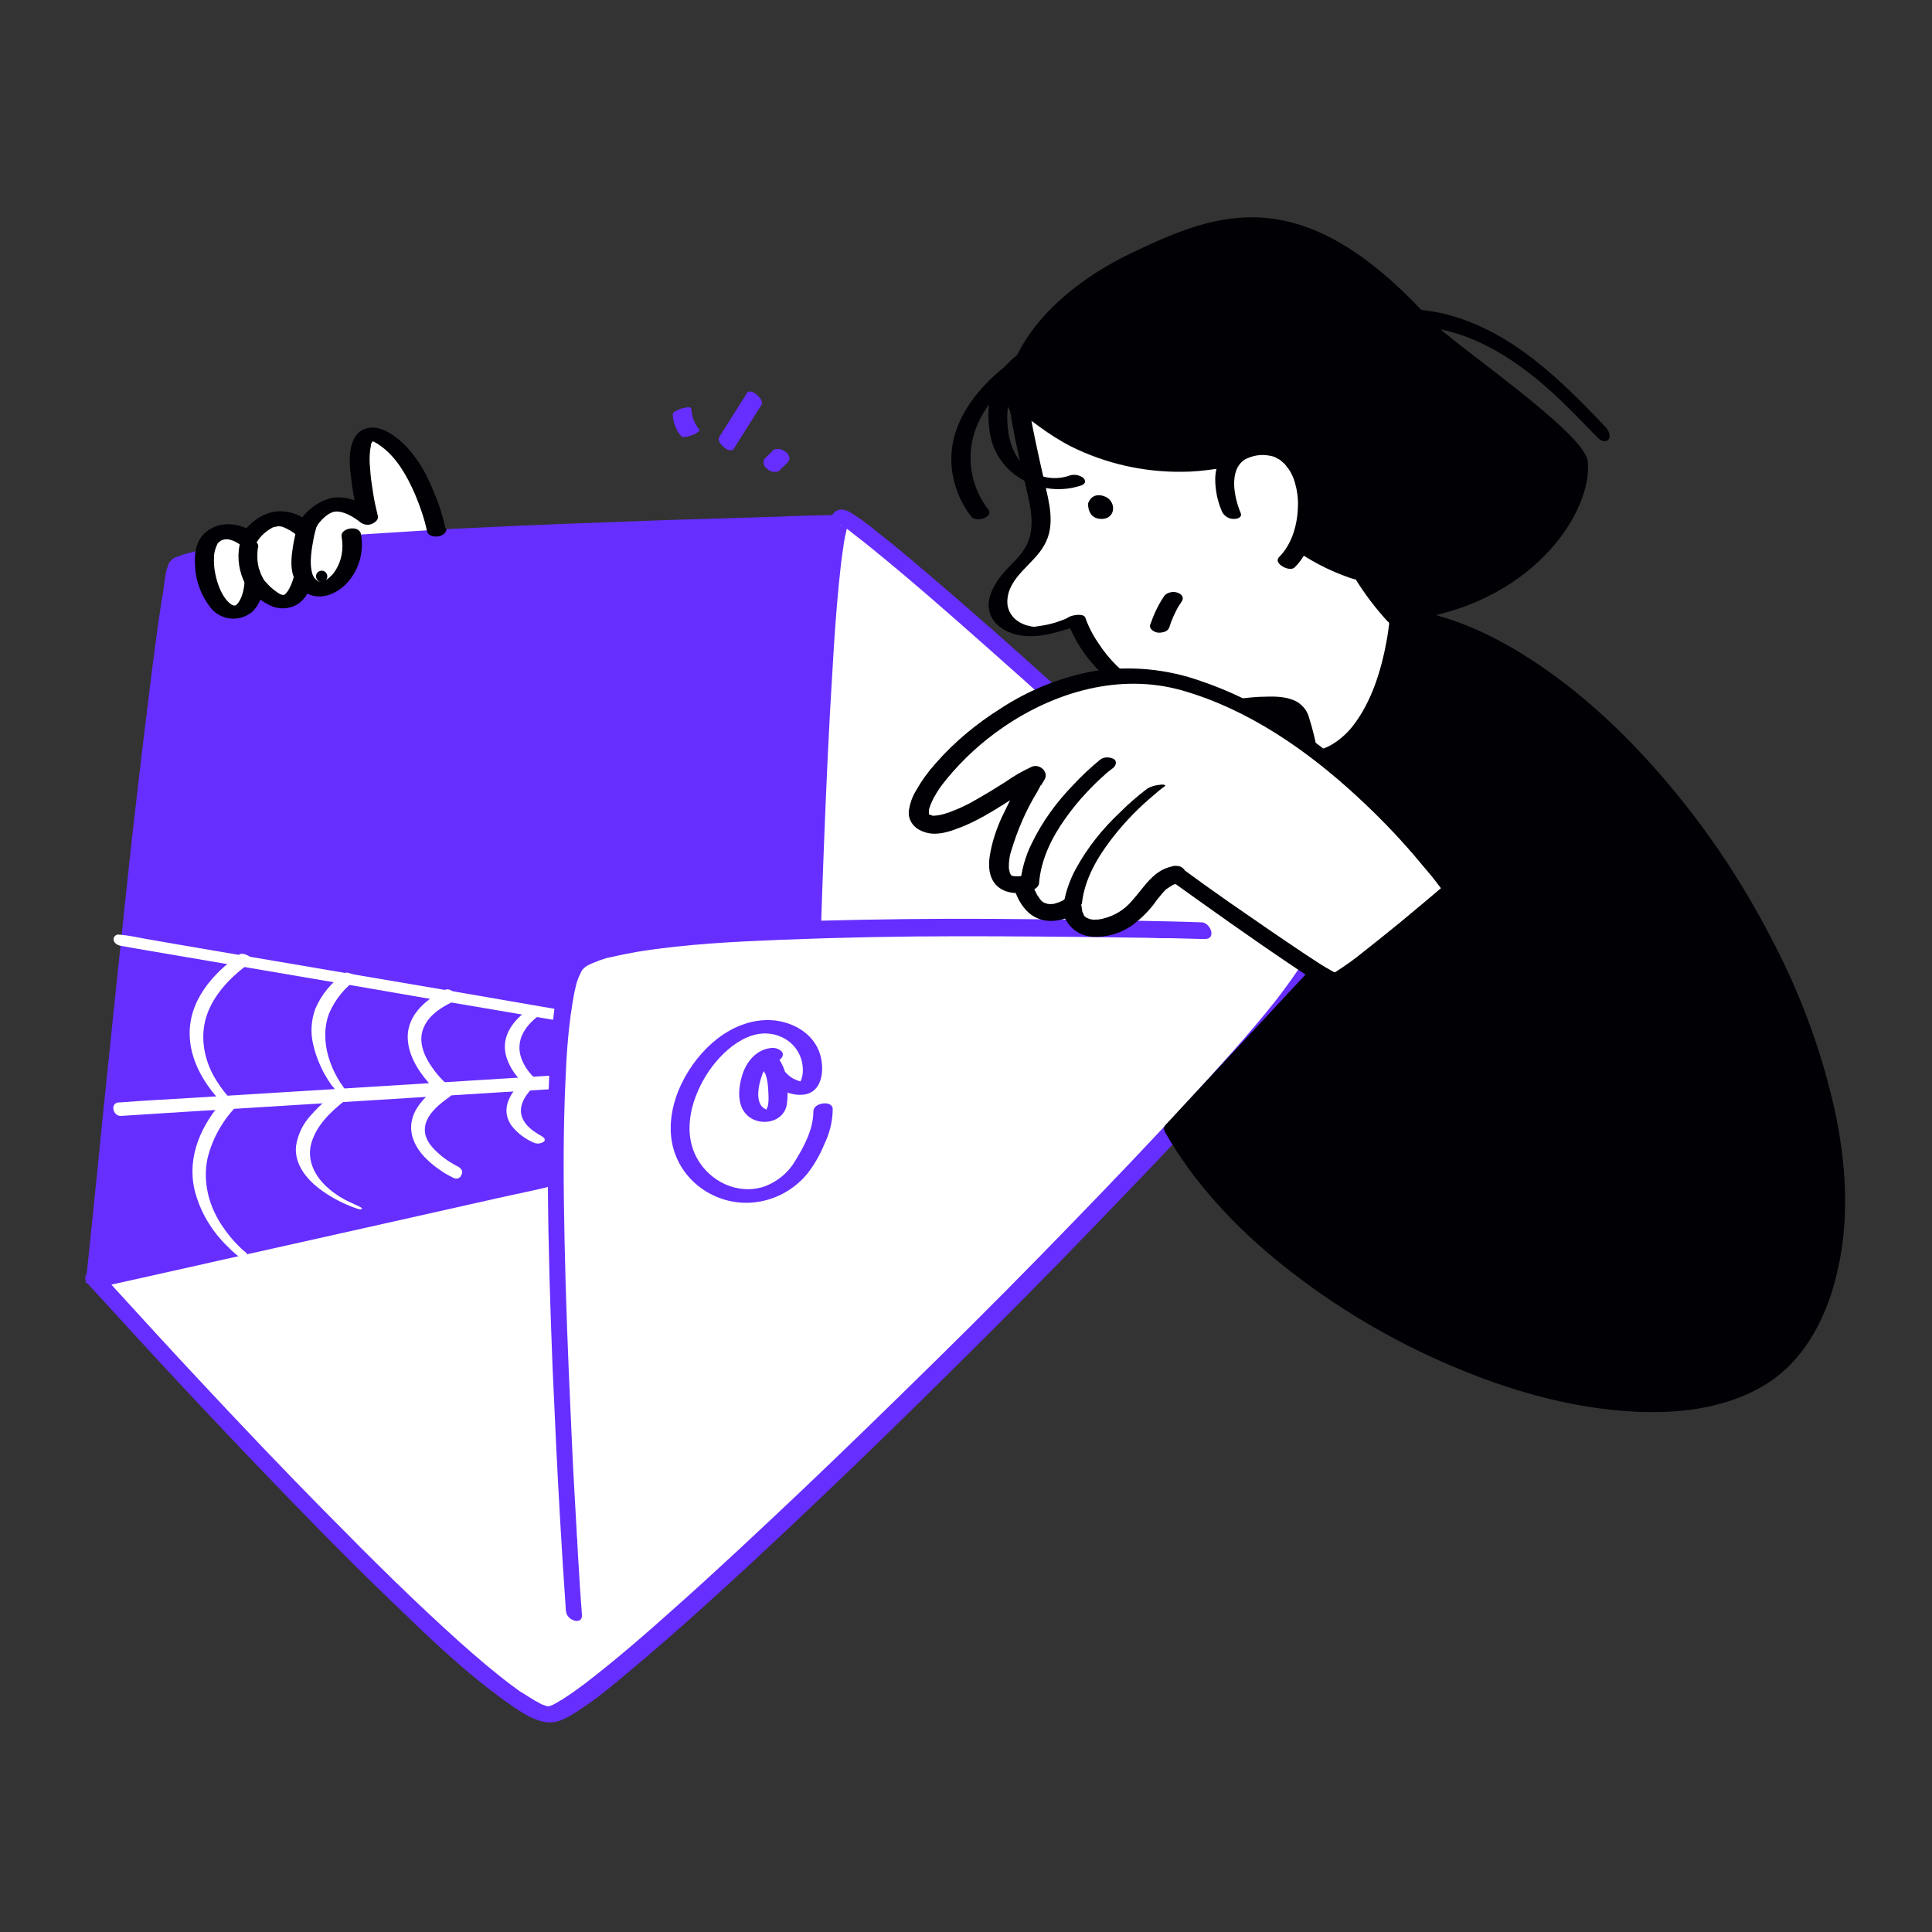 <svg version="1.1" id="prefix__aNlFhS5BME" xmlns="http://www.w3.org/2000/svg" x="0" y="0" viewBox="0 0 500 500" xml:space="preserve" class="prefix__pbimage_pbimage__wrapper__image__0LEis prefix__false"><rect x="0" y="0" width="500" height="500" fill="#333333" stroke="none"/><style>.prefix__st2{fill:#000005}.prefix__st1{fill:#fff}.prefix__st0{fill:#662eff}</style><g id="prefix__mail"><path class="prefix__st0" d="M24.7 331.2S42.3 152 46.3 144.9 218 134 218 134l19.2 154.9-125.4 67-87.1-24.7z" fill="#662eff"/><path class="prefix__st0" d="M27.1 330.6c.1-1.5.3-3 .4-4.5.4-4.1.8-8.1 1.2-12.2l1.8-18.2c.8-7.5 1.5-14.9 2.3-22.4.8-8.3 1.7-16.5 2.6-24.8.9-8.6 1.8-17.1 2.8-25.7.9-8.2 1.8-16.5 2.8-24.7.8-7.3 1.7-14.7 2.6-22 .7-5.8 1.5-11.7 2.3-17.5.5-3.8 1.1-7.6 1.8-11.3.2-.9.4-1.9.7-2.8 0-.2.2-.4.3-.5.2-.3-.1.1.2-.1.5-.3-.2.1.2-.1l-.1.1c.1-.1.2-.1.4-.1.2-.1-.7.2-.1 0l.4-.1s-.7.2-.1 0l.5-.1c.4-.1.5-.1 0 0l.6-.1c.4-.1.8-.2 1.2-.2l.7-.1c.4-.1-.3 0-.2 0l.6-.2c1-.2 2.1-.3 3.1-.5s2.3-.3 3.5-.5l.9-.1.5.1h.2c.3 0-.3 0 0 0l2-.2 9-.9c7.2-.6 14.4-1.1 21.6-1.5 8.2-.5 16.4-.9 24.6-1.3 8.5-.4 17-.8 25.6-1.1 8.2-.3 16.3-.6 24.5-.9 7.1-.2 14.2-.5 21.4-.7l8.9-.2 3.9-.1H206l9-.2h1.1l-.4-.1 1.9 15.4L222 187l5.5 44.8 4.8 38.7 1.6 12.7.5 4c0 .7.1 1.4.3 2.1v.2l.3-.3-12.5 6.7-30 16.1-36.1 19.3L125 348c-5.1 2.7-10.2 5.3-15.2 8.1l-.2.1 4.4-1-8.7-2.5-20.8-5.9-25.2-7.1-21.7-6.2c-3.4-1-6.9-2.2-10.5-2.9H27c-1-.1-2.1 0-3.1.5-.2.1-2 .8-1.6.9l13.9 4 30.4 8.7 30 8.4 9.6 2.7 2.5.7c1.2.3 2.5.2 3.7-.3 1.2-.4 2.4-1 3.5-1.7l6.2-3.3 21.6-11.6 28.8-15.4 29.5-15.8 24.1-12.9 12.5-6.7.6-.3c.1 0 .2-.2.3-.3l-1.9-15.4-4.6-37-5.5-44.8-4.8-38.7-1.6-12.7-.5-4c0-.7-.1-1.4-.2-2.1v-.2c-.1-.1-.2-.2-.4-.1l-4.9.1c-4.5.1-8.9.2-13.4.4-6.5.2-12.9.4-19.4.6-7.8.2-15.6.5-23.4.8-8.5.3-17 .6-25.6 1s-17 .8-25.5 1.2c-7.8.4-15.6.9-23.4 1.5-6.4.5-12.8 1-19.2 1.7-4.6.4-9.2 1.1-13.8 2-1.9.4-3.8.9-5.6 1.6-.8.2-1.5.8-2 1.5-1 2.1-1.2 4.7-1.5 7-.8 4.8-1.5 9.5-2.1 14.3-.9 6.6-1.7 13.2-2.5 19.9-1 7.9-1.9 15.8-2.8 23.7-1 8.5-1.9 17.1-2.8 25.6-.9 8.5-1.8 17.1-2.7 25.7-.8 8.1-1.7 16.1-2.5 24.2-.7 6.9-1.4 13.8-2.1 20.8l-1.6 15.6c-.3 2.9-.6 5.7-.9 8.6 0 .4-.1.7-.1 1.1.1-.2 4.8-.4 4.9-1.5z" fill="#662eff"/><path class="prefix__st1" d="M24.7 331.2s102.1 113.4 117.7 112.6 200.9-185.2 197.7-196.4S222.8 134 218 134s-8 109.4-8 109.4-53.8-.8-60.7 5.6-6.9 55.9-6.9 55.9L24.7 331.2z" fill="#FFF"/><path class="prefix__st0" d="M22.6 332.1l12.9 14.1c9.9 10.8 19.9 21.4 30 32 11.7 12.2 23.4 24.3 35.6 36 9.4 9.1 19 18.4 29.6 26 3 2.1 6.3 4.6 10 5.4 2.4.5 4.4-.2 6.4-1.3 6.8-3.9 12.8-9.3 18.8-14.3 9.8-8.3 19.4-17 28.8-25.7 11.7-10.9 23.3-21.9 34.8-33.1 12.3-12 24.5-24.1 36.6-36.3 11.3-11.4 22.4-23 33.5-34.6 9-9.5 17.9-19.1 26.5-29 5.1-5.9 10.6-12 14.7-18.7.9-1.5 2.2-3.5 1.8-5.4-.5-2.6-3-5.1-4.7-7.1-8-9.4-17-18-25.9-26.5-12.1-11.7-24.5-23.1-37-34.4-11.6-10.5-23.2-20.8-35.1-30.9-4.1-3.5-8.3-7.1-12.6-10.4-2.3-2-4.8-3.8-7.4-5.4-1.3-.7-2.8-1-4 .1-.9 1-1.4 2.3-1.6 3.6-1 4.7-1.6 9.5-1.9 14.3-1.5 15.3-2.2 30.8-3 46.1-.7 13.4-1.2 26.9-1.6 40.3-.1 2.1-.1 4.2-.2 6.4l2.4-2c-5.9-.1-11.9 0-17.8.1-10.6 0-21.1.7-31.6 2-3.6.5-7.5 1.1-10.9 2.6-2.9 1.4-4.1 3.8-5.1 6.8-1.2 4.2-2.1 8.6-2.5 13-.6 5.4-1.1 10.9-1.4 16.3-.4 7.5-.7 15-.7 22.6l1.7-2-11.7 2.7-28.1 6.3-34 7.6-29.4 6.6c-4.8 1.1-9.6 2-14.3 3.2H24c-3.2.7-1.3 4.7 1.5 4.1l11.7-2.6 28.1-6.3 34-7.6 29.4-6.6c4.8-1.1 9.6-2 14.3-3.2h.2c1-.1 1.7-1 1.7-2 0-6 .2-12.1.4-18.1.4-9.8.9-19.9 3.1-29.5.4-1.7.9-3.3 1.5-4.9 0-.1.3-.6.1-.1.1-.2.1-.3.2-.5s.3-.5.5-.8.7-.8.2-.3c.2-.2.4-.3.5-.5.5-.5-.2.1.3-.2.3-.1.5-.3.8-.4l.8-.3.5-.2.3-.1c1.8-.5 3.6-.9 5.4-1.2 9.8-1.6 19.9-2 29.8-2.2 6.9-.2 13.8-.3 20.7-.2 1.2.1 2.2-.7 2.4-1.9v-.1c.2-7.9.5-15.8.8-23.7.6-15.7 1.3-31.5 2.3-47.2.4-7.1.9-14.3 1.6-21.4.3-2.8.5-5 .9-7.8.3-2 .5-3.9 1-5.8.1-.6.3-1.2.5-1.8s-.2.2.1-.1.1-.1-.1 0c-.4.3-.9.4-1.4.4-.8 0-.8-.1-.5-.1s-.4-.2-.4-.2l1 .5c.2.1.4.3.6.4.5.3-.3-.2-.1-.1l.4.3c.6.4 1.2.9 1.8 1.4 1.6 1.2 3.1 2.4 4.7 3.7 10.1 8.2 19.9 16.8 29.6 25.4 12.6 11.1 25 22.4 37.3 33.9 10.9 10.1 21.7 20.4 32.1 31l5.7 6c.4.4.8.9 1.2 1.3-.1-.1 0 0 .2.3l.7.8c.6.7 1.3 1.5 1.9 2.2 1 1.2 1.9 2.4 2.8 3.6.1.2.3.5.4.7.3.5-.2-.5.1.2.1.1.1.3.2.5-.1-.1-.1-.7-.1-.2s.2-.6 0-.2c-.1.2-.1.3-.1.5 0 .1-.1.3-.2.4s-.1.2-.1.3c-.1.4.3-.5.1-.2-.5 1-1 1.9-1.6 2.8-1.9 2.8-3.9 5.5-6 8.2-6.8 8.5-14.2 16.6-21.4 24.5-10 10.9-20.2 21.6-30.5 32.2-11.6 12-23.4 23.9-35.3 35.6-11.8 11.6-23.7 23.2-35.7 34.6-10.5 9.9-21 19.8-31.8 29.4-7.7 6.9-15.5 13.7-23.7 20-1.4 1-2.8 2.1-4.2 3l-1.8 1.2c-.6.4.3-.2-.4.2l-.8.5c-.4.2-.9.5-1.3.7l-.6.2c-.5.2-.4.1 0 0l-.4.1h-.2c-.2.1.8-.1.3 0s-1.1-.2-.1 0c-.3-.1-.6-.1-.8-.2s-1.1-.4-.6-.2-.6-.2-.8-.4c-.7-.4-1.4-.7-2.1-1.2-.9-.5-1.7-1.1-2.6-1.6-.5-.3.1.1-.2-.1l-.7-.5c-.5-.4-1-.7-1.5-1.1-4.7-3.5-9.2-7.4-13.6-11.3-11.7-10.5-22.9-21.6-33.9-32.8-11.4-11.5-22.6-23.3-33.7-35.2-7.4-7.9-14.7-15.9-22-23.9l-2.3-2.6-.4-.4c-.2-.2.5.6.1.1l-.2-.2c-.8-1-2.2-1.4-3.4-.9-1 .4-1.4 1.5-1 2.4.3.4.3.5.4.6z" fill="#662eff"/><path class="prefix__st1" d="M31.4 244.8l4.5.8 12.3 2.1 18.2 3.1 22.3 3.8 24.3 4.2 24.7 4.2 22.9 3.9 19.4 3.3 13.9 2.4c2.2.4 4.4.9 6.6 1.1h.3c.7.1 1.3-.3 1.5-.9v-.4c-.1-1-1.2-1.5-2-1.7l-4.5-.8-12.4-2.1-18.2-3.1L143 261l-24.3-4.2-24.7-4.2-22.9-3.9-19.4-3.3-13.9-2.4c-2.2-.4-4.4-.9-6.6-1.1h-.3c-.7-.2-1.3.3-1.5.9v.4c.1 1 1.2 1.5 2 1.6zM31.3 288.8l15.6-1 37.3-2.3 45-2.8 38.9-2.4c6.3-.4 12.7-.7 19-1.2h.3c2.4-.1 1.6-3.6-.5-3.5l-15.6 1-37.3 2.3-45 2.8-38.9 2.4c-6.3.4-12.7.7-19 1.2h-.3c-2.4.1-1.6 3.6.5 3.5z" fill="#FFF"/><path class="prefix__st1" d="M63.6 324.1c-.7-.5-1.3-1.1-1.9-1.7-1.5-1.5-2.9-3.2-4.1-5-3.5-5.1-5.2-11.4-3.9-17.6 1.2-4.9 3.7-9.5 7.2-13.2.4-.5 0-1-.4-1.3l-.1-.1-.2-.1c-.5-.5-.9-1-1.3-1.5-1.4-1.6-2.6-3.4-3.7-5.3-2.9-5.5-3.6-11.8-.9-17.5 2.3-4.9 6.4-8.8 10.8-11.9 1.1-.8-2.1-2.6-3.1-1.9-7 5-13.3 12.1-12.9 21.2.2 5.5 2.9 10.8 6.4 15 .8 1 1.7 2 2.7 2.8l-.4-1.3c-5.6 6.3-9.4 14.4-7.5 23 1.3 5.5 4.2 10.5 8.2 14.5.9.9 1.8 1.8 2.8 2.6.7.6 1.6.9 2.5.7.6-.2.2-1-.2-1.4zM92.5 312l-.7-.3c-.2-.1.4.2 0 0-.1-.1-.3-.1-.4-.2l-1.1-.5-1-.5c-.5-.3-1-.6-1.4-.8-.9-.6-1.8-1.2-2.6-1.9-4-3.3-6.4-8.1-4.3-13.2 1.8-4.6 5.9-8 9.7-10.9v-.1c-5-5.5-8.3-14.1-5.5-21.4 1.6-3.7 4.2-6.8 7.5-9.1.4-.3-1-.8-1.1-.8-.4-.2-1.8-.8-2.3-.5-3.4 2.3-6.1 5.5-7.7 9.3-1.1 3-1.3 6.3-.5 9.4.6 2.6 1.6 5.1 2.9 7.5.5.9 1.1 1.8 1.7 2.7.4.5.9 1 1.2 1.6 0 .1.2.2.2.3s-2 1.5-2.2 1.7c-1.7 1.4-3.2 2.9-4.6 4.5-2 2.2-3.3 5-3.7 7.9-.4 4.5 2.6 8.3 6 10.9 2.6 2 5.6 3.6 8.7 4.8.4.1 1.9.8 2.3.5s-1-.8-1.1-.9zM118.3 301.8c.8.4.2.1 0 0-.4-.2-.9-.5-1.4-.8-1.2-.7-2.3-1.5-3.3-2.4-2.3-2-4.4-4.6-3.4-7.9.9-2.9 3.7-5.1 6.1-6.8.8-.5 1-1.6.4-2.3-.1-.1-.2-.3-.3-.4-.5-.5-1-.9-1.6-1.4-1.1-1.1-2.1-2.3-3-3.6-2.1-3-3.8-6.9-2-10.6 1.4-3 4.4-4.9 7.3-6.3 1.9-1-.2-4-2-3.1-5.3 2.6-10.3 7.1-9.5 13.5.5 4.4 3.3 8.4 6.3 11.6.7.8 1.5 1.5 2.2 2.1l.1-2.7c-4.6 3.1-9.2 7.7-7.4 13.7 1.2 3.9 4.6 6.8 7.8 8.9.9.6 1.9 1.1 2.9 1.6.8.3 1.6 0 1.9-.8 0-.1 0-.1.1-.2.4-.8-.2-1.7-1.2-2.1zM140.1 294l-.1-.1c-.4-.2-.8-.4-1.2-.7-1.1-.7-2.1-1.5-2.9-2.6-2.7-3.7.1-7.5 3-10.1.3-.2.4-.6.1-.9l-.1-.1c-1.7-1.5-3.1-3.3-3.9-5.4-1.9-5 1.2-9.1 5.2-11.8.7-.5-.1-1.2-.6-1.4-.8-.3-1.8-.3-2.6.2-4.4 3-7.7 7.5-5.8 12.9.9 2.5 2.4 4.7 4.4 6.4l.1-1c-3.4 3-6.4 7.4-3.4 11.8 1.5 2 3.5 3.5 5.8 4.5.8.4 1.8.3 2.6-.2.7-.6 0-1.2-.6-1.5zM157.1 288c-.9-.3-1.7-.9-2.2-1.7-1.6-2.4.8-4.9 2.6-6.4.7-.5-.1-1.4-.6-1.7s.4.4-.1-.1l-.9-.9c-.8-.8-1.5-1.8-2-2.8-1.6-3.8 1.4-6.5 4.6-8.1 1.7-.8-1.2-3-2.4-2.4-2.2 1-4.7 2.4-5.7 4.8-.7 1.6-.7 3.4 0 5 1 2.3 2.6 4.3 4.6 5.9l-.6-1.7c-2.6 2.1-4.9 5.2-2.8 8.5 1.1 1.6 2.6 2.8 4.4 3.6.6.2 1.8.7 2.1-.1s-.5-1.6-1-1.9zM178.7 267.2c-1.5.5-2.9 1.2-4.2 2.1-1.8 1.3-3.4 3.3-2.3 5.5.8 1.7 2.6 2.9 4.1 3.8 1 .6 3.9-1.6 2.9-2.2-1.4-.8-2.6-1.8-3.5-3-.1-.2-.3-.4-.4-.6-.1-.1-.1-.2-.1-.4v-.1c0 .1 0 0 0 0v-.6-.3c0-.3-.1.2 0-.1s.1-.5.2-.5-.2.3-.1.1l.1-.1c.1-.1.1-.2.2-.2.2-.3-.2.2 0 0l.2-.2.1-.1-.2.2c.1-.1.2-.1.3-.2l.2-.2c.2-.2-.5.3-.1.1l.5-.3.2-.1c.2-.1-.5.3-.2.1l.5-.2.4-.2.2-.1c.3-.1-.5.2-.2.1l.3-.1c.9-.2 1.6-.8 2.1-1.5.3-.9-.7-.9-1.2-.7z" fill="#FFF"/><path class="prefix__st1" d="M148.5 417.4s-11.2-155.7.8-168.5 162.1-8 162.1-8" fill="#FFF"/><path class="prefix__st0" d="M150.6 417.8c-.4-5-.7-10-1-15-.1-1.2-.1-2.5-.2-3.7v-.5l-.1-1-.1-2c-.2-3-.3-5.9-.5-8.9-.4-6.8-.7-13.6-1-20.4-.7-15.2-1.3-30.5-1.6-45.7-.3-14.1-.4-28.1.3-42.2.2-5.3.6-10.6 1.3-15.8.3-2 .6-4 1-6 .1-.3.1-.6.1-.3l.1-.6.3-1.2c.2-.6.4-1.3.7-1.9.2-.5.5-1 .7-1.5-.2.4 0 0 .2-.2l.5-.5c.2-.2.8-.5.2-.2.2-.1.5-.3.7-.4.6-.3 1.2-.6 1.8-.8.7-.3 1.5-.6 2.2-.8l.6-.2.4-.1c.4-.1-.4.1 0 0l1.4-.3c2.1-.5 4.3-.9 6.5-1.3 12.4-2 25-2.6 37.4-3.1 15.2-.6 30.5-.9 45.8-.9 13.6 0 27.1.1 40.7.3 2.6 0 5.2.1 7.9.1l3.5.1H303l7.8.2h1c3.1.1 1.5-4.2-.8-4.3-5.4-.2-10.7-.3-16.1-.4-12.5-.3-25.1-.4-37.6-.5-15.4-.1-30.7.1-46 .5-13.6.4-27.3 1-40.9 2.6-4.8.5-9.5 1.3-14.2 2.4-2.9.7-6.2 1.5-8.4 3.6-2 1.9-2.7 5.1-3.2 7.6-.9 4.4-1.5 8.8-1.8 13.3-1.1 13.1-1.1 26.4-1 39.5.1 15.5.6 31 1.2 46.5.6 13.4 1.2 26.8 2 40.2.4 7.3.9 14.7 1.4 22 0 .3 0 .7.1 1 .1 2.4 4.4 3.8 4.1.8z" fill="#662eff"/><path class="prefix__st0" d="M199.8 271.2c-4 .3-6.6 3.5-7.7 7s-1.5 8.3 1.7 10.8 8.9 1.5 9.8-3c.3-1.9.3-3.9 0-5.9-.1-2.2-.8-4.2-2-6-.7-.9-1.8-1.2-2.9-.9-.7.2-2.3.9-1.9 2 1.4 4.5 6 8.6 11 8.1 5.5-.5 5.7-7.5 4.1-11.4-1.9-4.6-6.5-7.2-11.3-7.8-5.4-.6-10.6 1.4-14.8 4.6-7.7 5.9-13.7 17-11.9 26.9s11.2 16.5 21 15.6c5.5-.5 10.5-3.2 14-7.4 1.8-2.3 3.3-4.9 4.4-7.6 1.4-2.9 2.2-6 2.2-9.2 0-2.3-5-1.7-5 .6 0 4.5-2.2 8.7-4.5 12.5-1.8 3.2-4.6 5.6-8 6.9-6.9 2.4-14.3-1.1-17.7-7.4-3.9-7.3-1.1-16.2 3.3-22.6 4.1-5.9 11.8-12.3 19.3-8.3 3.4 1.8 5.3 5.6 4.8 9.4-.1.5-.2 1-.4 1.5 0 .1-.2.2-.2.3-.1.1-.1.2-.2.3l.7-.2c-.8-.2-1.6-.5-2.4-.9-1.7-1-2.9-2.6-3.5-4.4l-4.7 1.1c1.7 2.4 1.8 5.2 1.9 8 0 .6 0 1.3-.1 1.9 0 .3-.1.6-.2.9 0 .1-.4.6-.4.6-.1-.5.8.3 0-.1-.4-.2-.7-.4-1-.7-1.6-1.9-.9-5.3-.2-7.5.3-1.1.8-2.1 1.5-3 .4-.6 1.1-1 1.8-1.1 1-.1 2.4-.9 2.3-2s-1.9-1.7-2.8-1.6zM174.1 107.3c.1 2 .8 3.9 2.1 5.5.2.2.5.3.9.3.6 0 1.2-.2 1.8-.4.6-.2 1.1-.4 1.6-.8.1-.1.7-.5.5-.7-1.3-1.5-2-3.5-2.1-5.5 0-.3-.8-.3-.9-.3-1.2.1-2.3.5-3.4 1.1-.2.2-.5.4-.5.8zM189.8 116.3l7.2-11.4c.6-.9-.3-2-1-2.6-.4-.4-1-.8-1.5-.9-.3-.1-.9-.2-1.1.2l-7.2 11.4c-.6.9.3 2 1 2.6.4.4 1 .8 1.5.9.3 0 .9.1 1.1-.2zM201.7 121.8l2.1-2.1c.2-.1.3-.4.4-.6.1-.2.1-.5.1-.7 0-.3-.2-.5-.3-.7-.1-.3-.3-.5-.6-.7l-.6-.4c-.4-.2-.8-.4-1.2-.4h-.6c-.3 0-.7.1-.9.3l-2 2c-.2.1-.3.3-.4.6-.1.2-.1.5-.1.7 0 .3.1.5.3.8.1.3.3.5.6.7l.5.4c.4.2.8.4 1.2.4h.6c.3 0 .6-.1.9-.3z" fill="#662eff"/></g><g id="prefix__character"><path class="prefix__st2" d="M354.9 158.7c-30.2 1.3-50.6 20.2-63.8 39.7l52.8 50.8s-24 25.7-40.4 43.4c30.7 54.6 136.4 96 162.9 52.4 36.5-60-47.6-189-111.5-186.3z"/><path class="prefix__st2" d="M354.1 156.8c-11.1.5-22 3.4-31.8 8.7-8.8 4.9-16.8 11.3-23.4 18.9-3.6 4-6.9 8.3-9.9 12.7-.5.8.1 1.8.7 2.3l17.9 17.2L336 244l6.5 6.3-.7-2.3-28.8 30.9-11.6 12.5c-.2.4-.2.9 0 1.4 7.7 13.6 18.7 25.2 30.9 34.9 13.2 10.5 27.8 19.2 43.4 25.8 14.3 6.1 29.6 10.6 45.2 11.7 12.4.9 25.8-.4 36.5-7.2 10.3-6.6 15.8-18.2 18.3-29.8 3-13.5 2-27.6-.9-41-3.4-15.3-8.9-30.1-16.2-44-7.4-14.4-16.4-28-26.9-40.4-9.8-11.6-20.9-22.3-33.5-30.8-10.6-7.2-22.8-13.1-35.7-14.6-2.7-.6-5.5-.7-8.4-.6-.7 0-1.4.5-1.4 1.3 0 .3 0 .5.2.8.6 1.2 1.7 1.9 3 1.9 5.5-.2 11.1.5 16.4 2.1 2.8.8 5.6 1.8 8.3 3 1.5.6 2.9 1.3 4.3 2 1.6.8 2.4 1.2 3.9 2 12.5 6.9 22.9 15.9 32.8 26.3 10.7 11.4 20 24 27.9 37.5 7.8 13.2 14 27.3 18.4 42 3.9 13.2 6.2 27.2 5 41-1 11.6-4.5 24.3-12.6 32.9-7.8 8.3-19.6 11.5-30.7 11.9-14.2.6-28.5-2.5-41.9-7.1-15.3-5.3-29.8-12.6-43.1-21.8-12.5-8.6-24.3-19-33.3-31.3-2-2.7-3.8-5.5-5.5-8.4v1.4c12.4-13.3 24.8-26.7 37.2-40l3.1-3.4c.6-.7-.2-1.9-.7-2.3l-18-17.5-28.4-27.3-6.5-6.3.7 2.3c10.8-16 25.6-29.9 44.3-35.9 5.9-1.9 12-3 18.2-3.2.7.1 1.4-.5 1.5-1.2 0-.3 0-.5-.2-.8-.5-1.2-1.6-1.9-2.9-1.9z"/><path class="prefix__st2" d="M362 160.8l-62.9-19.3s-38.1-29.4-38.6-37.7c-.7-11.2 9.6-27.5 32.7-38.5 22.1-10.5 44-19.1 77.2 17.7 5 5.6 39.8 28.9 40.5 36.4 1.4 12.7-14.2 37.9-48.9 41.4z"/><path class="prefix__st1" d="M338.6 195.5s-.7-3.9-2.1-8.7-3.6-6.7-19.1-4.6c-30.4 4.1-39-22-39-22s-3.4 2.3-10.5 3.1c-6.2.7-16.4-5.4-3.7-17.7 2.9-2.8 5.9-6.6 5-12.9-1.2-8.1-3.7-14.4-5.8-28.9l5.1 4.1c13.4 10.9 30.9 15.3 47.9 12.1l1.1-1.1c13.1 25.3 35.5 30.4 35.5 30.4s5.5 8.3 9 11.6c0-.1-2.9 33.7-23.4 34.6z"/><path class="prefix__st2" d="M341.1 195.2c-.6-3.2-1.3-6.3-2.3-9.4-.4-1.7-1.5-3.1-3-4.1-2.4-1.4-5.5-1.5-8.2-1.4-4.5 0-9 1-13.5 1.2-6.8.5-13.5-1.1-19.3-4.6-4.2-2.7-7.8-6.2-10.5-10.4-1.4-2-2.6-4.3-3.4-6.6-.4-1.3-3.5-.7-4.3-.2-.3.2-.6.3-.9.5l-.3.1-.5.2c-.6.2-1.1.4-1.7.6-1.3.4-2.7.7-4.1.9l-1.4.2c-.1 0 .5 0 0 0h-.2l-.7-.1c-.1 0-.2 0-.3-.1l-.6-.1c-.4-.1-.7-.2-1.1-.4-.8-.3-1.5-.8-2.1-1.3-1.3-1.2-2.1-2.9-2-4.7.2-6.2 6.9-9.5 9.6-14.5 2.9-5.1 1.2-11 0-16.3-1.6-7.1-3.2-14.1-4.3-21.3l-4.8.9c5.1 4.2 10.2 8.3 16.1 11.3 8.9 4.4 18.7 6.6 28.6 6.5 2.8 0 5.7-.3 8.5-.7 1.4-.2 3.2-.2 4.3-1.2.4-.4.8-.7 1.1-1.1l-4.6.3c7 13.5 18.8 24.6 33.2 29.8 1 .4 2 .7 3 .9l-.7-.4c2.4 3.9 5.2 7.6 8.3 11 .4.4.4.2.5.6 0 .3 0 .6-.1.9-.1 1.1-.3 2.2-.5 3.4-1.4 7.8-3.9 16-8.8 22.3-1.4 1.8-3.2 3.4-5.1 4.6-1 .6-2 1.1-3.1 1.4.3-.1-.4.1-.5.1l-.7.2c-.2.1-1.4.2-1.5.2-.8 0-2.6.2-3 1.1s1.4 1.1 1.9 1c4.6-.2 8.9-1.7 12.6-4.4 3.1-2.5 5.5-5.6 7.3-9.1 3.1-6.1 5.1-12.6 6.1-19.3l.3-2.4c.1-.8.1-.9-.6-1.5-3.2-3.2-5.5-7.1-8.2-10.7-.7-.9-2.2-1.1-3.3-1.4l-.7-.2-.4-.1h-.1c-.7-.3-1.3-.5-2-.8-1.6-.7-3.1-1.4-4.6-2.3-10.5-6-19-14.9-24.5-25.7-.3-.6-1.7-.5-2.2-.5-.9 0-1.7.3-2.4.8-.3.4-.7.8-1.1 1.1l2.1-.8c-16.2 2.9-32.9-1.5-45.6-11.9l-4.9-3.9c-.8-.5-1.9-.7-2.8-.4-.5.1-2.1.5-2 1.3 1 6.9 2.5 13.6 4.1 20.4 1.3 5.7 3.3 12.1-.1 17.4-1.8 2.9-4.7 4.9-6.6 7.7-1.5 2.1-2.9 4.8-2.6 7.5.4 4.3 4.7 6.7 8.6 7.2 3.4.5 7.1-.3 10.4-1.3 2-.5 3.9-1.3 5.6-2.3l-4.3-.2c2.4 6.5 6.6 12.1 12.1 16.2 5.4 3.9 11.7 6.3 18.3 6.8 4.6.3 9.3.1 13.9-.6 2-.2 4.1-.4 6.1-.4H328.3c.6 0 1.2.1 1.8.2.8.1 1.6.5 2.3 1.1.6.6 1.1 1.2 1.4 2 1.2 3.3 2 6.7 2.5 10.1.1 1.2 5.1.4 4.8-.9z"/><path class="prefix__st2" d="M281.6 130.3s-.3 4 3.5 4 3.9-4.8.6-5.9-4.1 1.9-4.1 1.9zM277 123c-3.2 1.2-6.8.9-9.7-.8-3.7-2.1-5.6-5.9-6.3-10-.7-4.6-.4-9.8 2.3-13.8 2.4-3.4 5.7-6 9.6-7.4 5.3-2.1 11.1-2.4 16.8-2.7.9 0 1.8-.7 1.3-1.6s-2.2-1.3-3.2-1.3c-10.3.5-22.7 1.8-29 11.2-3 4.5-3.5 10.3-2.6 15.6.8 4.9 3.8 9.2 8 11.7 4.7 2.8 10.5 3.5 15.7 1.7 1-.4 1.2-1.1.5-1.9-.9-.7-2.2-1-3.4-.7z"/><path class="prefix__st2" d="M255.8 131.9c-5.2-6.6-6.1-15.7-2.3-23.2 3.7-7.4 10.8-13 17.8-17.1 4.2-2.5 9.1-4.4 14.1-3.5 1.2.3 2.5-.2 3.2-1.3.6-1.1-.3-1.9-1.3-2.1-10.4-1.9-20.3 4.4-28 10.8-7 5.8-13 13.7-13.1 23.2 0 5.4 1.8 10.6 5.1 14.9 1.2 1.8 5.9.2 4.5-1.7z"/><path class="prefix__st1" d="M304.9 226.2c-7.2.5-7.8 11.1-18.2 13.5-9 2.1-9.1-5.4-9.1-5.4-10.3 6.1-12.5-5.7-12.5-5.7-15.8 2.3 3.2-28.3 3.2-28.3-5.2 2.1-24.4 17.4-29.6 11.6s29.1-45.8 67.5-35.3 68.5 51.4 70.2 53.9c0 0-27.4 23.5-30.2 23.5s-41.3-27.8-41.3-27.8z"/><path class="prefix__st2" d="M304.3 224.1c-5.6.5-8.1 5.5-11.5 9.2-1.9 2.2-4.4 3.7-7.2 4.4-.7.2-1.4.3-2.2.3h-.6c-.1 0-1-.2-.6-.1-.3-.1-.6-.2-.8-.3.5.2 0 0-.2-.1-.5-.3.1.2-.2-.1l-.5-.5c.4.5-.1-.1-.1-.3s-.2-.4-.3-.6l.1.2c0-.1-.1-.2-.1-.3 0-.2-.1-.4-.1-.6s-.1-.5-.1-.8c.2.7 0 .4 0 .2-.1-1.5-1.5-2.6-3-2.5-.4 0-.8.2-1.1.4-.9.6-1.9 1-3 1.3-.6.1-1.2.1-1.8 0-.5-.1.2.1 0 0l-.5-.2c-.6-.2.4.3-.1 0l-.4-.2c-.1-.1-.2-.2-.4-.3.5.4 0 0-.1-.1-.2-.2-.4-.5-.6-.8s.2.4 0 0c-.1-.1-.2-.3-.3-.4s-.3-.5-.4-.7-.2-.5-.4-.8 0-.2 0 .1c0-.1-.1-.2-.1-.4-.2-.5-.3-1-.4-1.5-.4-1.3-1.6-2.1-2.9-1.9-.3 0-.7.1-1 .1h-.5c-.4 0 .6.1 0 0-.3 0-.5-.1-.8-.1-.4 0 .1 0 .2.1-.1-.1-.3-.1-.5-.2-.5 0 .4.3 0 0s.2.4-.1-.1c-.1-.1-.1-.2-.2-.3 0 0 .3.5.1.2s-.4-.9-.2-.3c-.1-.4-.2-.8-.3-1.3v-.3-1c.1-1.1.2-2.2.6-3.3 1.6-5.3 3.8-10.5 6.7-15.2l.8-1.5c0-.1.1-.2.2-.3v.1l.3-.5.6-1c1.2-1.9-1.1-4.2-3.2-3.4-2.4 1.1-4.7 2.4-6.8 3.9-3 1.9-6.1 3.8-9.2 5.5-1.5.8-3 1.5-4.6 2.1-.7.3-1.3.5-2 .7-.6.2-1.1.3-1.7.4-.3 0-.6.1-1 .1-.7 0 .2.1-.4 0l-.4-.1c-.5 0 .4.1.1 0-.1 0-.3-.1-.4-.1-.2-.3.4.1 0 0s-.4-.4-.2-.1c-.4-.6.1.3 0 .1s0-.4 0 .1c0-.1-.1-.2-.1-.4 0-.5 0 .6 0 0v-.5-.4c0-.6-.1.4 0-.1.2-.8.5-1.6.9-2.4.2-.4.4-.9.7-1.3 0-.1.2-.4 0 0 .1-.1.1-.2.2-.4.2-.3.4-.6.5-.8.7-1.1 1.5-2.1 2.3-3.1 4.2-5.1 9.1-9.6 14.5-13.3 13.5-9.3 30.4-14.2 46.5-9.6 17.1 4.9 32.3 15.5 45.2 27.4 5.2 4.8 10.2 9.9 14.8 15.3l4.8 5.7c.5.7 1.1 1.4 1.6 2.1l.7.9.2.3c.4.5-.3-.4 0 0s.4.5.5.8l.5-2.5c-3.9 3.3-7.8 6.6-11.8 9.9-3.2 2.6-6.4 5.2-9.6 7.7-2.3 1.9-4.7 3.6-7.2 5.2l-.6.3c-.5.3.5-.2 0 0-.9.3.7.1.5 0 .9.1.4.1-.1-.1l-.5-.2c.9.4.1 0-.1-.1-2.4-1.3-4.6-2.8-6.9-4.3-6.6-4.4-13.1-8.9-19.6-13.4-4.3-3-8.5-6-12.7-9.1-1-.8-2.5-.7-3.4.3-.6 1-.4 2.3.6 2.9 0 0 .1 0 .1.1 10.2 7.3 20.4 14.6 30.8 21.6 2.5 1.7 5.1 3.4 7.7 4.9 1.7 1 3.6 2.2 5.6 1.6 2.3-.8 4.4-2.6 6.3-4 3.2-2.4 6.4-4.9 9.5-7.4 4.9-4 9.7-8.1 14.5-12.1.8-.6 1-1.7.5-2.5-1.9-2.8-4-5.4-6.2-8-4.4-5.3-9.1-10.4-14.1-15.2-13.4-12.9-29-24.5-46.7-30.5-8.9-3.2-18.6-4.1-27.9-2.6-8.6 1.6-16.8 4.9-24.1 9.7-6.2 3.9-11.9 8.6-16.7 14.1-1.9 2.1-3.6 4.4-5 6.9-1.1 1.7-1.7 3.5-2 5.5-.2 2.1 1 4.1 3 5 2.9 1.5 6.2.8 9.1-.3 6.9-2.4 12.9-6.9 19.1-10.6.5-.3 1.1-.6 1.6-.9.2-.1.9-.5.3-.2l.6-.3-3.1-3.3c-2.2 3.6-4.2 7.3-6 11.1-1.4 2.8-2.5 5.8-3.2 8.8-.6 2.7-1.1 5.6.1 8.2 1.5 3.3 5.2 4.1 8.5 3.6l-2.9-1.9c.5 2.4 1.6 4.6 3.2 6.4 3.7 4 9 3.3 13.4.8l-4.1-2.1c.1 4.3 3.4 7.8 7.6 8.2 3.8.3 7.6-.8 10.7-3 2.4-1.8 4.6-4 6.3-6.5.5-.6.9-1.1 1.4-1.7s1-1.1 1.2-1.2.6-.4.9-.6l.4-.2c.3-.2-.1 0 .1-.1.5-.3 1.1-.4 1.7-.4 1.1-.1 1.9-1 1.9-2.1v-.2c-.2-1.6-1.4-2.4-2.7-2.3z"/><path class="prefix__st2" d="M284.6 196.7c-2.4 2-4.7 4.1-6.8 6.4-4.4 4.5-8.1 9.6-10.8 15.2-1.7 3.4-2.7 7.1-3 10.9-.2 2.4 4.7 1.5 4.9-.6.5-6.2 3.3-11.9 6.9-16.9 1.7-2.4 3.5-4.6 5.5-6.7 1.6-1.7 2.8-2.9 4.4-4.3.7-.7 1.5-1.3 2.3-1.9s1.2-1.8.2-2.4c-1.3-.6-2.7-.5-3.6.3zM296.9 204.1c-2.5 1.9-4.8 3.9-7 6.1-4.6 4.3-8.5 9.2-11.5 14.7-1.7 3.1-2.8 6.5-3.3 10.1 0 .3 4.7 0 4.9-1.2.7-6.4 4.1-12.1 8-17.1 3.2-4.1 6.8-7.8 10.8-11.1.8-.7 1.6-1.4 2.5-2s-.8-.6-1.1-.5c-1.2.1-2.3.4-3.3 1z"/><path class="prefix__st1" d="M112.8 137.1s-3.9-18.2-14.1-23.9-3.5 20.8-3.5 20.8-6.3-5.6-11.3-2.5-4.9 6-4.9 6-7.6-8.7-14.8 2c0 0-5.2-4.2-9.5-.5s-.7 18.2 5 19.2 6.2-7.7 6.2-7.7 9 12.2 12.7-1c0 0 2.7 5.7 8.2 1.2s4-12.2 4-12.2"/><path class="prefix__st2" d="M115.3 136.8c-.7-3.2-1.7-6.4-3-9.4-2.1-5.3-5.2-10.7-9.8-14.2-1.9-1.4-4.2-2.8-6.8-2.5-1.9.2-3.5 1.4-4.2 3.1-1.6 3.5-.9 8-.4 11.7.4 3 1 5.9 1.7 8.9l4.5-1.6c-3.1-2.7-7.5-4.7-11.6-3.9-3.1.8-5.8 2.7-7.7 5.3-.8 1-1.3 2.3-1.4 3.6l4.5-1.6c-1.6-1.8-3.8-3.1-6.1-3.6-5.5-1.3-10 2-13 6.3l4.3-.6c-3.2-2.6-7.9-3.6-11.7-1.5s-4.4 6-4.1 9.9c.2 3.9 1.7 7.7 4.1 10.7 2.7 3.2 7.4 3.6 10.6 1l.1-.1c2-1.9 3-5 3.2-7.7l-4.8.7c1.6 2.3 3.7 4.2 6.2 5.4 2.1 1 4.6 1 6.7-.1 2.6-1.4 3.8-4.3 4.6-6.9l-4.8.7c.7 1.4 1.9 2.6 3.3 3.3 3.4 1.6 7.1.1 9.7-2.4 3.4-3.4 4.9-8.3 4-13.1-.4-2.4-5.4-1.6-5 .7.6 3.2 0 6.5-1.9 9.2-.7 1-1.7 1.8-2.8 2.4-.6.3 0 0-.3.1.8-.1 1.4-.8 1.3-1.6s-.8-1.4-1.6-1.3c-.8.1-1.4.8-1.3 1.6.1.7.6 1.3 1.3 1.3-.2 0-.4 0-.6-.1-.3-.1-.5-.3-.7-.5l-.4-.4c-.4-.4.2.3-.1-.1-.2-.3-.4-.5-.5-.8-.9-1.8-4.3-1-4.8.7-.3 1.2-.8 2.3-1.4 3.4-.2.3-.4.5-.6.8 0 0-.6.4-.2.2 0 0-.5.3-.2.1s-.2.1-.2.1c1 .2-.2-.2 0 0s.3-.4 0 0c-.1.1.3.1 0 0-.2 0-.3-.1-.5-.1-.4-.1.2.1-.1 0s-.6-.3-.9-.5c-1-.7-1.9-1.4-2.7-2.3-.3-.4-.7-.7-1-1.1s.3.4 0 0l-.1-.1c-.6-.8-1.6-1.2-2.6-1-.8.1-2.1.7-2.2 1.6-.1 1.6-.4 3.1-1.1 4.6-.2.4-.5.9-.8 1.2l-.3.3c.1-.1.3-.2 0 0s-.1.1 0 0c-.5.2.4 0-.2.1-.1 0-.5 0 0 0h-.5c.5.1-.5-.2 0 0-.5-.2-.9-.5-1.2-.8-1.9-1.8-3-4.9-3.5-7.5-.3-1.4-.4-2.9-.3-4.4 0-1.1.4-2.3.9-3.3 0-.1.2-.3 0 0 .1-.1.2-.3.4-.4.3-.3.6-.5 1-.6.6-.2 1.3-.2 1.9 0 .7.2 1.4.5 2 .9.2.1.9.6.3.2l.2.2c1.4 1 3.3.7 4.3-.6 1-1.7 2.5-3 4.2-3.9.2-.1.4-.1.7-.2-.3.1 0 0 .1 0s.3 0 .5-.1h.2c.5 0 1 .1 1.4.3.5.2.9.4 1.4.7l.4.2c.3.2-.2-.2 0 0s.4.3.6.4c.4.3.8.6 1.1 1 1.3 1.5 4.4.4 4.5-1.6 0 .9 0 .1.1-.2.1-.5 0-.1.2-.4.2-.3.3-.6.5-.9 1-1.4 2.9-3.2 4.5-3.3 2.2-.2 4.9 1.5 6.5 2.8.8.6 1.9.8 2.9.4.7-.3 1.8-1 1.6-2-.5-2.1-1-4.2-1.3-6.4-.3-1.9-.6-3.8-.7-5.8-.2-1.7-.2-3.3 0-5 .1-.4.1-.7.2-1.1v-.3c.1-.2.2-.6.1-.2.1-.3.3-.5.4-.8-.1.2-.2.2 0 .1.4-.3-.3.1 0 0s-.6.2-.1 0c.1 0-.7.1-.2.1h-.1c.2 0-.4-.2.1 0l.5.1c-.5-.2.1 0 .2.1.6.3 1.1.6 1.6 1 4.2 3 6.9 7.9 8.9 12.5 1.3 3.1 2.4 6.2 3.1 9.5.5 2.4 5.4 1.6 5-.7l-.2.1z"/><path class="prefix__st1" d="M64.4 141.4c-.5 3.2 0 6.4 1.5 9.2"/><path class="prefix__st2" d="M62 141.1c-.7 3.4-.1 7 1.5 10.1.6 1 2.1 1.2 3.1.9.8-.2 2.2-.9 1.7-2-.3-.5-.5-1-.8-1.6l-.3-.9s-.1-.4-.1-.2 0-.2-.1-.2c-.2-1-.4-1.9-.4-2.9 0-.7 0-1.4.1-2.1 0-.2 0-.4.1-.6.1-.4-.1.4 0 .1.1-.4 0-.9-.3-1.2-.4-.4-1-.6-1.5-.6-.6-.1-1.3 0-1.9.2-.4.1-1 .5-1.1 1z"/><path class="prefix__st1" d="M79.4 136.4s-2.8 9.2-.8 13.2"/><path class="prefix__st2" d="M77 136.1c-.5 1.8-.9 3.6-1.2 5.4-.4 2.7-.8 5.9.5 8.4.7 1.4 5.6.9 4.8-.7-1-2.2-.7-5.3-.3-7.8.2-1.2.4-2.4.7-3.6.1-.4.2-.7.3-1.1s0 .1 0-.1v-.1c.3-1-1-1.3-1.8-1.4-.6-.1-1.3 0-1.9.1-.3.3-1 .5-1.1.9zM362.4 84.6c16.1-1.3 30.4 8.4 41.5 19 3.3 3.2 6.5 6.5 9.7 9.8.7.7 2 1.2 2.7.3s-.1-2.5-.8-3.2c-11.6-12.2-24.2-24.7-41-29.1-4.6-1.2-9.3-1.6-14.1-1.3-1.2.1-1 1.9-.7 2.6.4 1.1 1.5 1.9 2.7 1.9z"/><path class="prefix__st1" d="M318.8 132.7s-7-16.6 7.3-16.6 15.1 21.2 7 29.3"/><path class="prefix__st2" d="M321.1 132.8c-1.7-4-3.2-11.2 1.1-13.9 1.9-1 4.1-1.4 6.2-1 .7.1 1.5.3 2.1.7-.2-.1.3.2.4.2l.6.4.3.3c.2.2.4.3.6.5.3.3.5.6.7.9.3.3.6.8.8 1.1.5.9.9 1.8 1.2 2.8.6 2.1.9 4.2.8 6.3-.1 4.6-1.5 9.7-4.9 13.1-1.6 1.6 2.8 4 4.1 2.6 3.5-3.5 5.1-8.6 5.4-13.4s-.7-10-3.9-13.8c-3.8-4.3-9.6-6.1-15.2-4.7-2.2.5-4.2 1.8-5.5 3.7-.9 1.6-1.4 3.5-1.4 5.4 0 2.9.6 5.8 1.8 8.5.6 1.1 1.7 1.8 3 1.8 1 0 2.2-.4 1.8-1.5zM302.6 162.4c.6-2 1.5-3.9 2.5-5.7l-.2.4c.3-.5.6-.9.9-1.4.3-.4.4-.9.2-1.3-.2-.5-.7-.8-1.2-1-.6-.2-1.3-.3-1.9-.1-.6.1-1.1.4-1.5.8-1.6 2.3-2.8 4.9-3.7 7.5-.4 1.1.8 1.9 1.8 2.1.6.1 1.3 0 1.9-.2.6-.2 1-.6 1.2-1.1z"/></g></svg>